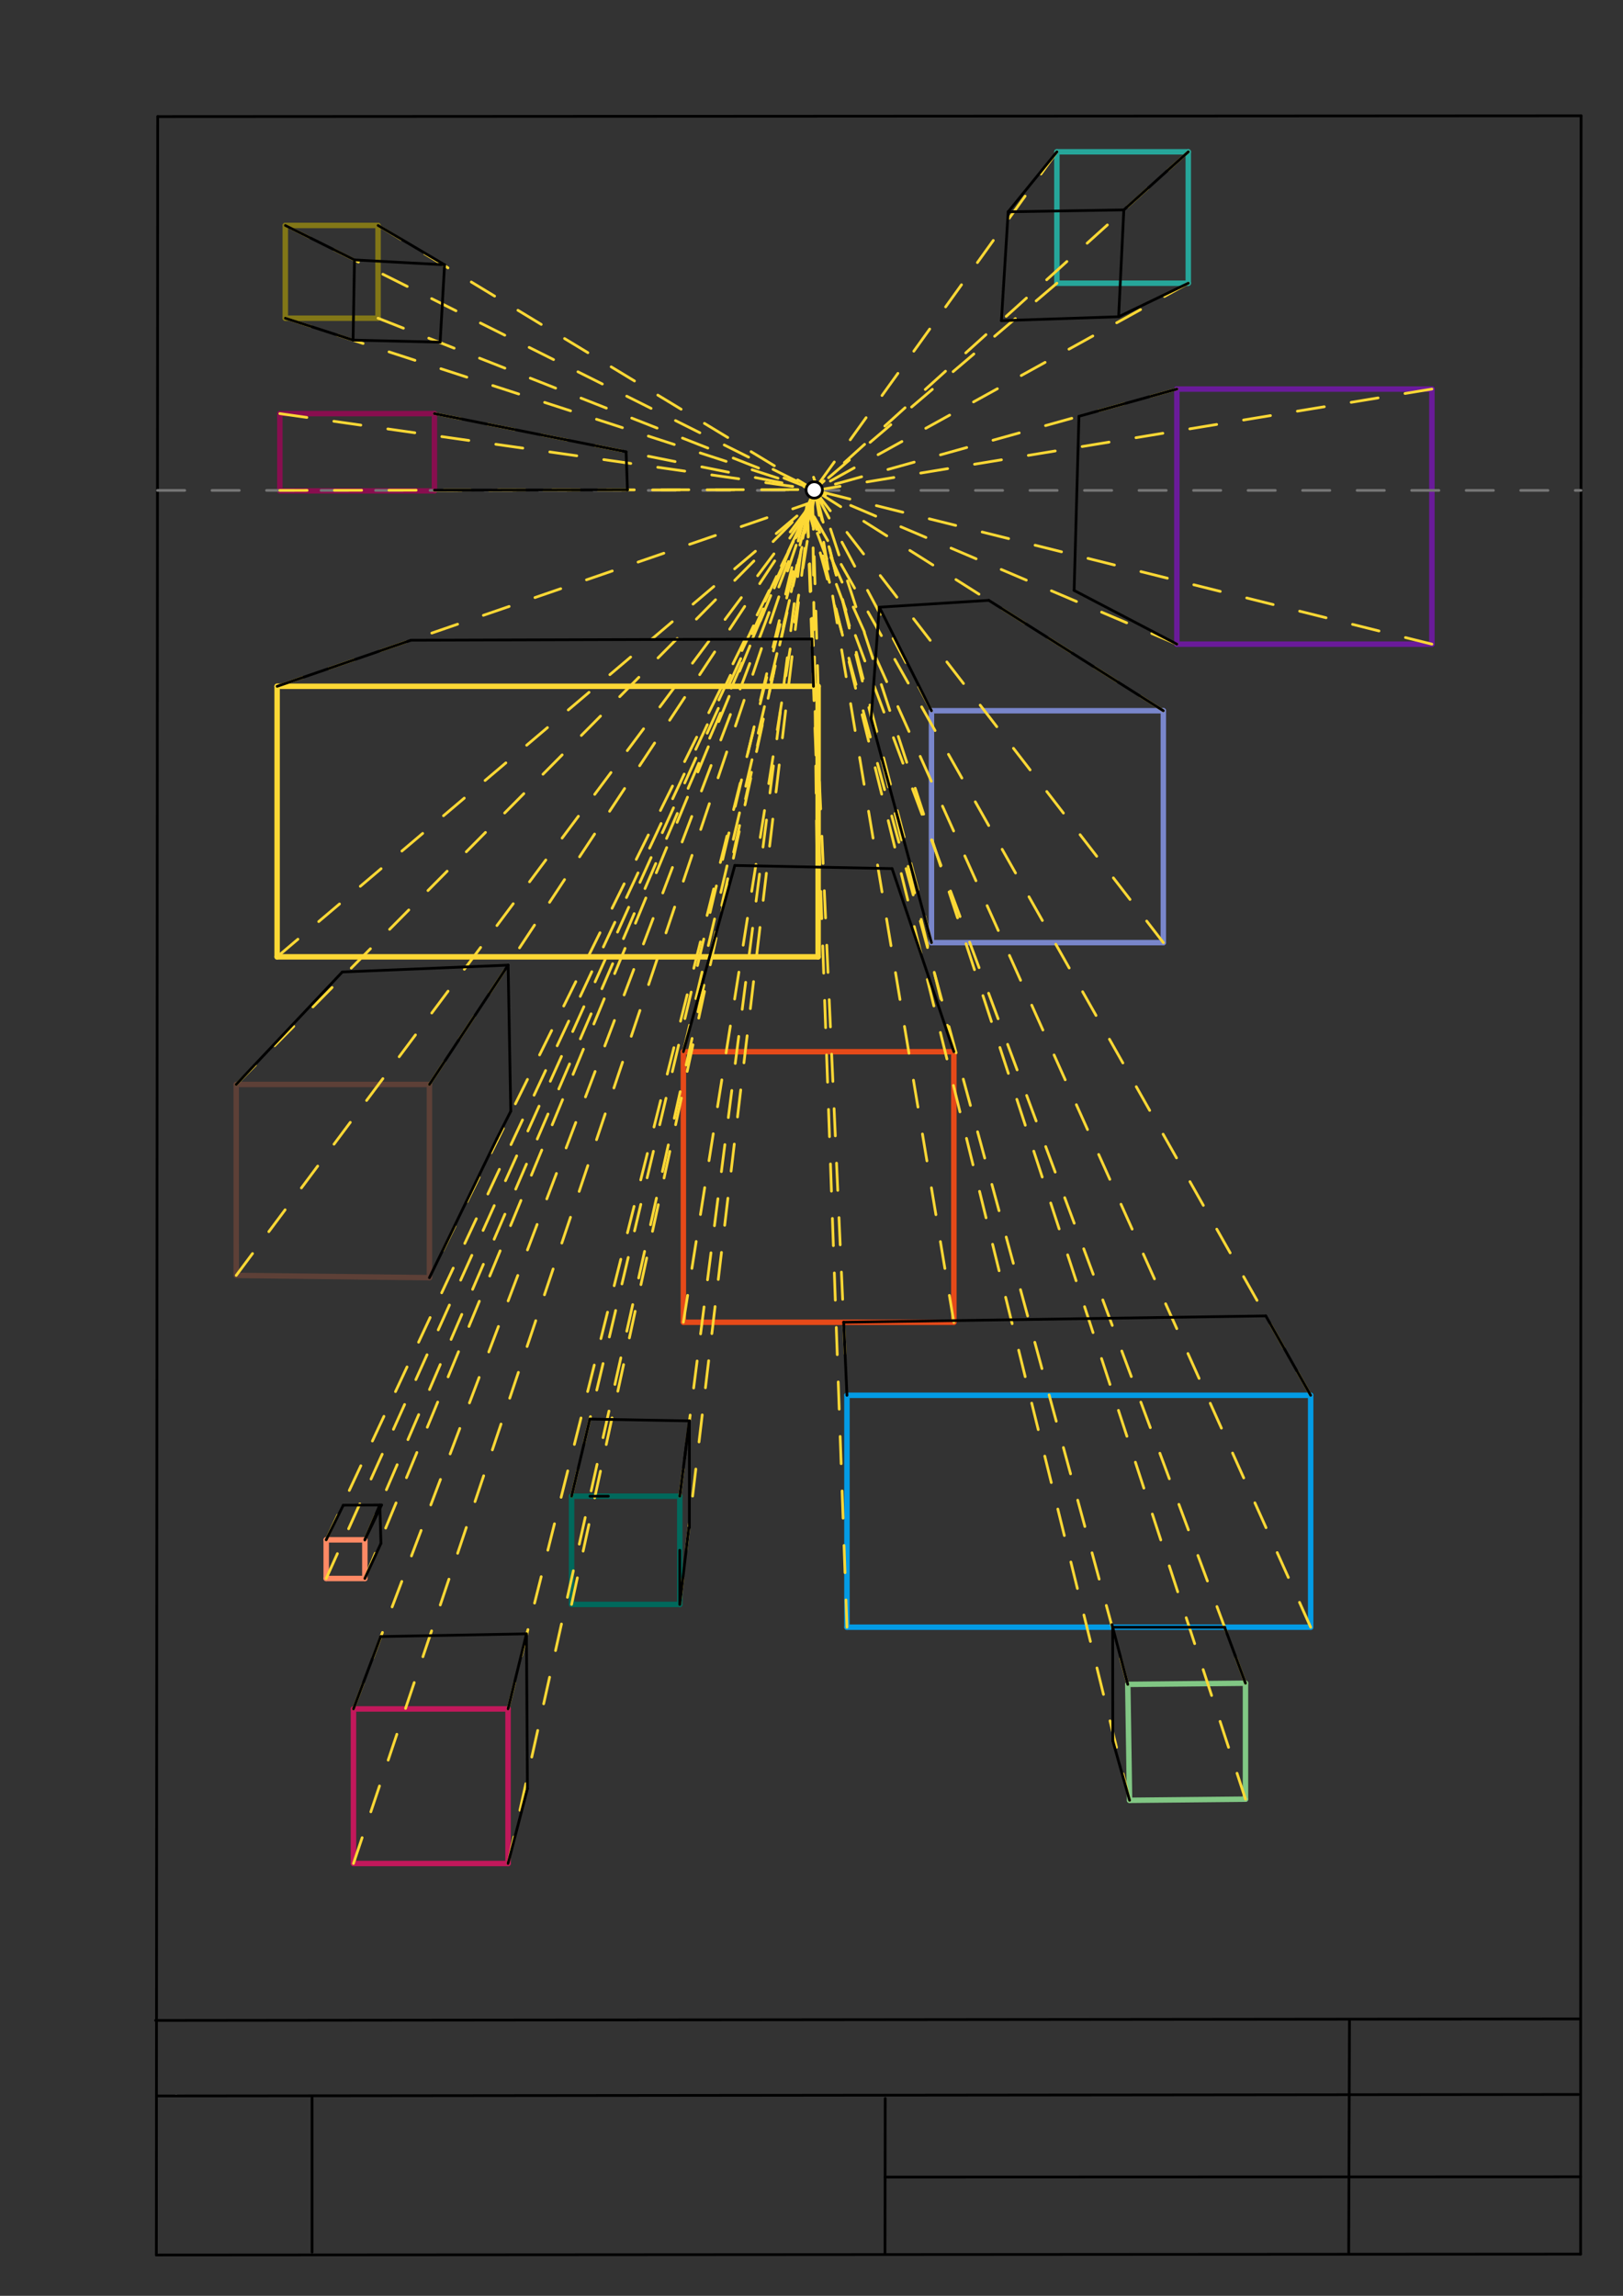 <svg xmlns="http://www.w3.org/2000/svg" class="svg--1it" height="100%" preserveAspectRatio="xMidYMid meet" viewBox="0 0 595.276 841.89" width="100%"><rect x="0" y="0" width="595.276" height="841.89" fill="#333333" stroke="none"/><defs><marker id="marker-arrow" markerHeight="16" markerUnits="userSpaceOnUse" markerWidth="24" orient="auto-start-reverse" refX="24" refY="4" viewBox="0 0 24 8"><path d="M 0 0 L 24 4 L 0 8 z" stroke="inherit"></path></marker></defs><g class="aux-layer--1FB"><g class="element--2qn"><line stroke="#bbbbbb" stroke-dasharray="none" stroke-linecap="round" stroke-width="1" x1="64.45" x2="64.8" y1="768.593" y2="768.592"></line></g></g><g class="main-layer--3Vd"><g class="element--2qn"><line stroke="#000000" stroke-dasharray="none" stroke-linecap="round" stroke-width="1" x1="57.35" x2="579.727" y1="826.927" y2="826.6"></line></g><g class="element--2qn"><line stroke="#000000" stroke-dasharray="none" stroke-linecap="round" stroke-width="1" x1="57.843" x2="579.9" y1="42.752" y2="42.47"></line></g><g class="element--2qn"><line stroke="#000000" stroke-dasharray="none" stroke-linecap="round" stroke-width="1" x1="57.843" x2="57.35" y1="42.752" y2="826.927"></line></g><g class="element--2qn"><line stroke="#000000" stroke-dasharray="none" stroke-linecap="round" stroke-width="1" x1="579.9" x2="579.727" y1="42.47" y2="826.6"></line></g><g class="element--2qn"><line stroke="#000000" stroke-dasharray="none" stroke-linecap="round" stroke-width="1" x1="57.054" x2="579.396" y1="740.9" y2="740.35"></line></g><g class="element--2qn"><line stroke="#000000" stroke-dasharray="none" stroke-linecap="round" stroke-width="1" x1="57.387" x2="578.961" y1="768.6" y2="768.051"></line></g><g class="element--2qn"><line stroke="#000000" stroke-dasharray="none" stroke-linecap="round" stroke-width="1" x1="114.45" x2="114.45" y1="825.891" y2="769.198"></line></g><g class="element--2qn"><line stroke="#000000" stroke-dasharray="none" stroke-linecap="round" stroke-width="1" x1="494.672" x2="494.954" y1="826.095" y2="741.056"></line></g><g class="element--2qn"><line stroke="#000000" stroke-dasharray="none" stroke-linecap="round" stroke-width="1" x1="324.594" x2="324.673" y1="826.207" y2="769.514"></line></g><g class="element--2qn"><line stroke="#000000" stroke-dasharray="none" stroke-linecap="round" stroke-width="1" x1="579.75" x2="324.632" y1="798.254" y2="798.347"></line></g><g class="element--2qn"><line stroke="#5D4037" stroke-dasharray="none" stroke-linecap="round" stroke-width="2" x1="86.641" x2="157.507" y1="397.672" y2="397.672"></line></g><g class="element--2qn"><line stroke="#5D4037" stroke-dasharray="none" stroke-linecap="round" stroke-width="2" x1="157.507" x2="157.507" y1="397.672" y2="468.538"></line></g><g class="element--2qn"><line stroke="#5D4037" stroke-dasharray="none" stroke-linecap="round" stroke-width="2" x1="157.507" x2="86.646" y1="468.538" y2="467.696"></line></g><g class="element--2qn"><line stroke="#5D4037" stroke-dasharray="none" stroke-linecap="round" stroke-width="2" x1="86.641" x2="86.646" y1="397.672" y2="467.696"></line></g><g class="element--2qn"><line stroke="#81C784" stroke-dasharray="none" stroke-linecap="round" stroke-width="2" x1="413.641" x2="414.295" y1="617.672" y2="660.187"></line></g><g class="element--2qn"><line stroke="#81C784" stroke-dasharray="none" stroke-linecap="round" stroke-width="2" x1="414.295" x2="456.812" y1="660.187" y2="659.769"></line></g><g class="element--2qn"><line stroke="#81C784" stroke-dasharray="none" stroke-linecap="round" stroke-width="2" x1="456.812" x2="456.812" y1="659.769" y2="617.249"></line></g><g class="element--2qn"><line stroke="#81C784" stroke-dasharray="none" stroke-linecap="round" stroke-width="2" x1="456.812" x2="413.641" y1="617.249" y2="617.672"></line></g><g class="element--2qn"><line stroke="#7986CB" stroke-dasharray="none" stroke-linecap="round" stroke-width="2" x1="341.641" x2="426.68" y1="345.672" y2="345.672"></line></g><g class="element--2qn"><line stroke="#7986CB" stroke-dasharray="none" stroke-linecap="round" stroke-width="2" x1="426.68" x2="426.68" y1="345.672" y2="260.633"></line></g><g class="element--2qn"><line stroke="#7986CB" stroke-dasharray="none" stroke-linecap="round" stroke-width="2" x1="426.68" x2="341.641" y1="260.633" y2="260.633"></line></g><g class="element--2qn"><line stroke="#7986CB" stroke-dasharray="none" stroke-linecap="round" stroke-width="2" x1="341.641" x2="341.641" y1="260.633" y2="345.672"></line></g><g class="element--2qn"><line stroke="#827717" stroke-dasharray="none" stroke-linecap="round" stroke-width="2" x1="104.641" x2="138.656" y1="82.672" y2="82.672"></line></g><g class="element--2qn"><line stroke="#827717" stroke-dasharray="none" stroke-linecap="round" stroke-width="2" x1="104.641" x2="104.641" y1="82.672" y2="116.688"></line></g><g class="element--2qn"><line stroke="#827717" stroke-dasharray="none" stroke-linecap="round" stroke-width="2" x1="104.641" x2="138.656" y1="116.688" y2="116.688"></line></g><g class="element--2qn"><line stroke="#827717" stroke-dasharray="none" stroke-linecap="round" stroke-width="2" x1="138.656" x2="138.656" y1="116.688" y2="82.672"></line></g><g class="element--2qn"><line stroke="#FF8A65" stroke-dasharray="none" stroke-linecap="round" stroke-width="2" x1="119.641" x2="119.641" y1="564.672" y2="578.845"></line></g><g class="element--2qn"><line stroke="#FF8A65" stroke-dasharray="none" stroke-linecap="round" stroke-width="2" x1="119.641" x2="133.814" y1="578.845" y2="578.845"></line></g><g class="element--2qn"><line stroke="#FF8A65" stroke-dasharray="none" stroke-linecap="round" stroke-width="2" x1="133.814" x2="133.814" y1="578.845" y2="564.672"></line></g><g class="element--2qn"><line stroke="#FF8A65" stroke-dasharray="none" stroke-linecap="round" stroke-width="2" x1="133.814" x2="119.641" y1="564.672" y2="564.672"></line></g><g class="element--2qn"><line stroke="#E64A19" stroke-dasharray="none" stroke-linecap="round" stroke-width="2" x1="250.641" x2="250.641" y1="385.672" y2="484.884"></line></g><g class="element--2qn"><line stroke="#E64A19" stroke-dasharray="none" stroke-linecap="round" stroke-width="2" x1="250.641" x2="349.853" y1="484.884" y2="484.884"></line></g><g class="element--2qn"><line stroke="#E64A19" stroke-dasharray="none" stroke-linecap="round" stroke-width="2" x1="349.853" x2="349.853" y1="484.884" y2="385.672"></line></g><g class="element--2qn"><line stroke="#E64A19" stroke-dasharray="none" stroke-linecap="round" stroke-width="2" x1="349.853" x2="250.641" y1="385.672" y2="385.672"></line></g><g class="element--2qn"><line stroke="#00695C" stroke-dasharray="none" stroke-linecap="round" stroke-width="2" x1="209.641" x2="209.641" y1="548.672" y2="588.357"></line></g><g class="element--2qn"><line stroke="#00695C" stroke-dasharray="none" stroke-linecap="round" stroke-width="2" x1="209.641" x2="249.326" y1="588.357" y2="588.357"></line></g><g class="element--2qn"><line stroke="#00695C" stroke-dasharray="none" stroke-linecap="round" stroke-width="2" x1="249.326" x2="249.326" y1="588.357" y2="548.672"></line></g><g class="element--2qn"><line stroke="#00695C" stroke-dasharray="none" stroke-linecap="round" stroke-width="2" x1="249.326" x2="209.641" y1="548.672" y2="548.672"></line></g><g class="element--2qn"><line stroke="#26A69A" stroke-dasharray="none" stroke-linecap="round" stroke-width="2" x1="387.641" x2="387.641" y1="55.672" y2="103.861"></line></g><g class="element--2qn"><line stroke="#26A69A" stroke-dasharray="none" stroke-linecap="round" stroke-width="2" x1="387.641" x2="435.83" y1="103.861" y2="103.861"></line></g><g class="element--2qn"><line stroke="#26A69A" stroke-dasharray="none" stroke-linecap="round" stroke-width="2" x1="435.83" x2="435.83" y1="103.861" y2="55.672"></line></g><g class="element--2qn"><line stroke="#26A69A" stroke-dasharray="none" stroke-linecap="round" stroke-width="2" x1="435.83" x2="387.641" y1="55.672" y2="55.672"></line></g><g class="element--2qn"><line stroke="#880E4F" stroke-dasharray="none" stroke-linecap="round" stroke-width="2" x1="102.641" x2="102.641" y1="151.672" y2="180.018"></line></g><g class="element--2qn"><line stroke="#880E4F" stroke-dasharray="none" stroke-linecap="round" stroke-width="2" x1="102.641" x2="159.334" y1="180.018" y2="180.018"></line></g><g class="element--2qn"><line stroke="#880E4F" stroke-dasharray="none" stroke-linecap="round" stroke-width="2" x1="159.334" x2="159.334" y1="180.018" y2="151.672"></line></g><g class="element--2qn"><line stroke="#880E4F" stroke-dasharray="none" stroke-linecap="round" stroke-width="2" x1="159.334" x2="102.641" y1="151.672" y2="151.672"></line></g><g class="element--2qn"><line stroke="#039BE5" stroke-dasharray="none" stroke-linecap="round" stroke-width="2" x1="310.641" x2="310.641" y1="511.672" y2="596.711"></line></g><g class="element--2qn"><line stroke="#039BE5" stroke-dasharray="none" stroke-linecap="round" stroke-width="2" x1="310.641" x2="480.719" y1="596.711" y2="596.711"></line></g><g class="element--2qn"><line stroke="#039BE5" stroke-dasharray="none" stroke-linecap="round" stroke-width="2" x1="480.719" x2="480.719" y1="596.711" y2="511.672"></line></g><g class="element--2qn"><line stroke="#039BE5" stroke-dasharray="none" stroke-linecap="round" stroke-width="2" x1="480.719" x2="310.641" y1="511.672" y2="511.672"></line></g><g class="element--2qn"><line stroke="#C2185B" stroke-dasharray="none" stroke-linecap="round" stroke-width="2" x1="129.641" x2="129.641" y1="626.672" y2="683.365"></line></g><g class="element--2qn"><line stroke="#C2185B" stroke-dasharray="none" stroke-linecap="round" stroke-width="2" x1="129.641" x2="186.334" y1="683.365" y2="683.365"></line></g><g class="element--2qn"><line stroke="#C2185B" stroke-dasharray="none" stroke-linecap="round" stroke-width="2" x1="186.334" x2="186.334" y1="683.365" y2="626.672"></line></g><g class="element--2qn"><line stroke="#C2185B" stroke-dasharray="none" stroke-linecap="round" stroke-width="2" x1="186.334" x2="129.641" y1="626.672" y2="626.672"></line></g><g class="element--2qn"><line stroke="#6A1B9A" stroke-dasharray="none" stroke-linecap="round" stroke-width="2" x1="431.641" x2="431.641" y1="142.672" y2="236.215"></line></g><g class="element--2qn"><line stroke="#6A1B9A" stroke-dasharray="none" stroke-linecap="round" stroke-width="2" x1="431.641" x2="525.184" y1="236.215" y2="236.215"></line></g><g class="element--2qn"><line stroke="#6A1B9A" stroke-dasharray="none" stroke-linecap="round" stroke-width="2" x1="525.184" x2="525.184" y1="236.215" y2="142.672"></line></g><g class="element--2qn"><line stroke="#6A1B9A" stroke-dasharray="none" stroke-linecap="round" stroke-width="2" x1="525.184" x2="431.641" y1="142.672" y2="142.672"></line></g><g class="element--2qn"><line stroke="#FDD835" stroke-dasharray="none" stroke-linecap="round" stroke-width="2" x1="101.641" x2="101.641" y1="251.672" y2="350.884"></line></g><g class="element--2qn"><line stroke="#FDD835" stroke-dasharray="none" stroke-linecap="round" stroke-width="2" x1="101.641" x2="300.066" y1="350.884" y2="350.884"></line></g><g class="element--2qn"><line stroke="#FDD835" stroke-dasharray="none" stroke-linecap="round" stroke-width="2" x1="300.066" x2="300.066" y1="350.884" y2="251.672"></line></g><g class="element--2qn"><line stroke="#FDD835" stroke-dasharray="none" stroke-linecap="round" stroke-width="2" x1="300.066" x2="101.641" y1="251.672" y2="251.672"></line></g><g class="element--2qn"><line stroke="#757575" stroke-dasharray="10" stroke-linecap="round" stroke-width="1" x1="57.757" x2="579.87" y1="179.836" y2="179.836"></line></g><g class="element--2qn"><line stroke="#FDD835" stroke-dasharray="10" stroke-linecap="round" stroke-width="1" x1="104.641" x2="298.641" y1="82.672" y2="179.672"></line></g><g class="element--2qn"><line stroke="#FDD835" stroke-dasharray="10" stroke-linecap="round" stroke-width="1" x1="138.656" x2="298.641" y1="82.672" y2="179.672"></line></g><g class="element--2qn"><line stroke="#FDD835" stroke-dasharray="10" stroke-linecap="round" stroke-width="1" x1="104.641" x2="298.641" y1="116.688" y2="179.672"></line></g><g class="element--2qn"><line stroke="#FDD835" stroke-dasharray="10" stroke-linecap="round" stroke-width="1" x1="138.656" x2="298.641" y1="116.688" y2="179.672"></line></g><g class="element--2qn"><line stroke="#FDD835" stroke-dasharray="10" stroke-linecap="round" stroke-width="1" x1="387.641" x2="298.641" y1="55.672" y2="179.672"></line></g><g class="element--2qn"><line stroke="#FDD835" stroke-dasharray="10" stroke-linecap="round" stroke-width="1" x1="387.641" x2="298.641" y1="103.861" y2="179.672"></line></g><g class="element--2qn"><line stroke="#FDD835" stroke-dasharray="10" stroke-linecap="round" stroke-width="1" x1="435.83" x2="298.641" y1="103.861" y2="179.672"></line></g><g class="element--2qn"><line stroke="#FDD835" stroke-dasharray="10" stroke-linecap="round" stroke-width="1" x1="341.641" x2="298.641" y1="260.633" y2="179.672"></line></g><g class="element--2qn"><line stroke="#FDD835" stroke-dasharray="10" stroke-linecap="round" stroke-width="1" x1="426.68" x2="298.641" y1="260.633" y2="179.672"></line></g><g class="element--2qn"><line stroke="#FDD835" stroke-dasharray="10" stroke-linecap="round" stroke-width="1" x1="341.641" x2="298.641" y1="345.672" y2="179.672"></line></g><g class="element--2qn"><line stroke="#FDD835" stroke-dasharray="10" stroke-linecap="round" stroke-width="1" x1="426.68" x2="298.641" y1="345.672" y2="179.672"></line></g><g class="element--2qn"><line stroke="#FDD835" stroke-dasharray="10" stroke-linecap="round" stroke-width="1" x1="431.641" x2="298.641" y1="142.672" y2="179.672"></line></g><g class="element--2qn"><line stroke="#FDD835" stroke-dasharray="10" stroke-linecap="round" stroke-width="1" x1="431.641" x2="298.641" y1="236.215" y2="179.672"></line></g><g class="element--2qn"><line stroke="#FDD835" stroke-dasharray="10" stroke-linecap="round" stroke-width="1" x1="525.184" x2="299.026" y1="236.215" y2="179.836"></line></g><g class="element--2qn"><line stroke="#FDD835" stroke-dasharray="10" stroke-linecap="round" stroke-width="1" x1="525.184" x2="299.026" y1="142.672" y2="179.836"></line></g><g class="element--2qn"><line stroke="#FDD835" stroke-dasharray="10" stroke-linecap="round" stroke-width="1" x1="250.641" x2="299.026" y1="385.672" y2="179.836"></line></g><g class="element--2qn"><line stroke="#FDD835" stroke-dasharray="10" stroke-linecap="round" stroke-width="1" x1="349.853" x2="299.026" y1="385.672" y2="179.836"></line></g><g class="element--2qn"><line stroke="#FDD835" stroke-dasharray="10" stroke-linecap="round" stroke-width="1" x1="250.641" x2="299.026" y1="484.884" y2="179.836"></line></g><g class="element--2qn"><line stroke="#FDD835" stroke-dasharray="10" stroke-linecap="round" stroke-width="1" x1="349.853" x2="298.982" y1="484.884" y2="180.115"></line></g><g class="element--2qn"><line stroke="#FDD835" stroke-dasharray="10" stroke-linecap="round" stroke-width="1" x1="157.507" x2="299.393" y1="397.672" y2="182.576"></line></g><g class="element--2qn"><line stroke="#FDD835" stroke-dasharray="10" stroke-linecap="round" stroke-width="1" x1="86.641" x2="299.393" y1="397.672" y2="182.576"></line></g><g class="element--2qn"><line stroke="#FDD835" stroke-dasharray="10" stroke-linecap="round" stroke-width="1" x1="162.438" x2="298.439" y1="458.566" y2="183.541"></line></g><g class="element--2qn"><line stroke="#FDD835" stroke-dasharray="10" stroke-linecap="round" stroke-width="1" x1="86.646" x2="298.439" y1="467.696" y2="183.541"></line></g><g class="element--2qn"><line stroke="#FDD835" stroke-dasharray="10" stroke-linecap="round" stroke-width="1" x1="101.641" x2="298.025" y1="251.672" y2="184.096"></line></g><g class="element--2qn"><line stroke="#FDD835" stroke-dasharray="10" stroke-linecap="round" stroke-width="1" x1="287.632" x2="300.066" y1="251.672" y2="251.672"></line></g><g class="element--2qn"><line stroke="#FDD835" stroke-dasharray="10" stroke-linecap="round" stroke-width="1" x1="287.632" x2="300.066" y1="251.672" y2="251.672"></line></g><g class="element--2qn"><line stroke="#FDD835" stroke-dasharray="10" stroke-linecap="round" stroke-width="1" x1="298.025" x2="300.066" y1="184.096" y2="251.672"></line></g><g class="element--2qn"><line stroke="#FDD835" stroke-dasharray="10" stroke-linecap="round" stroke-width="1" x1="300.066" x2="298.033" y1="350.884" y2="184.362"></line></g><g class="element--2qn"><line stroke="#FDD835" stroke-dasharray="10" stroke-linecap="round" stroke-width="1" x1="101.641" x2="298.033" y1="350.884" y2="184.362"></line></g><g class="element--2qn"><line stroke="#FDD835" stroke-dasharray="10" stroke-linecap="round" stroke-width="1" x1="480.719" x2="295.986" y1="511.672" y2="184.798"></line></g><g class="element--2qn"><line stroke="#FDD835" stroke-dasharray="10" stroke-linecap="round" stroke-width="1" x1="309.958" x2="295.986" y1="496.456" y2="184.798"></line></g><g class="element--2qn"><line stroke="#FDD835" stroke-dasharray="10" stroke-linecap="round" stroke-width="1" x1="480.719" x2="295.986" y1="596.711" y2="184.798"></line></g><g class="element--2qn"><line stroke="#FDD835" stroke-dasharray="10" stroke-linecap="round" stroke-width="1" x1="310.641" x2="295.986" y1="596.711" y2="184.798"></line></g><g class="element--2qn"><line stroke="#FDD835" stroke-dasharray="10" stroke-linecap="round" stroke-width="1" x1="209.641" x2="295.986" y1="548.672" y2="184.798"></line></g><g class="element--2qn"><line stroke="#FDD835" stroke-dasharray="10" stroke-linecap="round" stroke-width="1" x1="249.326" x2="295.986" y1="548.672" y2="184.798"></line></g><g class="element--2qn"><line stroke="#FDD835" stroke-dasharray="10" stroke-linecap="round" stroke-width="1" x1="209.641" x2="297.166" y1="588.357" y2="184.828"></line></g><g class="element--2qn"><line stroke="#FDD835" stroke-dasharray="10" stroke-linecap="round" stroke-width="1" x1="249.326" x2="297.094" y1="588.357" y2="185.158"></line></g><g class="element--2qn"><line stroke="#FDD835" stroke-dasharray="10" stroke-linecap="round" stroke-width="1" x1="119.641" x2="297.094" y1="564.672" y2="185.158"></line></g><g class="element--2qn"><line stroke="#FDD835" stroke-dasharray="10" stroke-linecap="round" stroke-width="1" x1="133.814" x2="297.094" y1="564.672" y2="185.158"></line></g><g class="element--2qn"><line stroke="#FDD835" stroke-dasharray="10" stroke-linecap="round" stroke-width="1" x1="119.641" x2="297.094" y1="578.845" y2="185.158"></line></g><g class="element--2qn"><line stroke="#FDD835" stroke-dasharray="10" stroke-linecap="round" stroke-width="1" x1="186.334" x2="297.094" y1="626.672" y2="185.158"></line></g><g class="element--2qn"><line stroke="#FDD835" stroke-dasharray="10" stroke-linecap="round" stroke-width="1" x1="129.641" x2="297.166" y1="626.672" y2="184.828"></line></g><g class="element--2qn"><line stroke="#FDD835" stroke-dasharray="10" stroke-linecap="round" stroke-width="1" x1="129.641" x2="296.471" y1="683.365" y2="186.66"></line></g><g class="element--2qn"><line stroke="#FDD835" stroke-dasharray="10" stroke-linecap="round" stroke-width="1" x1="413.641" x2="296.471" y1="617.672" y2="186.66"></line></g><g class="element--2qn"><line stroke="#FDD835" stroke-dasharray="10" stroke-linecap="round" stroke-width="1" x1="456.812" x2="296.471" y1="617.249" y2="186.66"></line></g><g class="element--2qn"><line stroke="#FDD835" stroke-dasharray="10" stroke-linecap="round" stroke-width="1" x1="414.295" x2="297.166" y1="660.187" y2="184.828"></line></g><g class="element--2qn"><line stroke="#FDD835" stroke-dasharray="10" stroke-linecap="round" stroke-width="1" x1="456.812" x2="297.641" y1="659.769" y2="172.672"></line></g><g class="element--2qn"><line stroke="#FDD835" stroke-dasharray="10" stroke-linecap="round" stroke-width="1" x1="159.334" x2="299.933" y1="151.672" y2="179.687"></line></g><g class="element--2qn"><line stroke="#FDD835" stroke-dasharray="10" stroke-linecap="round" stroke-width="1" x1="159.334" x2="299.149" y1="179.836" y2="179.531"></line></g><g class="element--2qn"><line stroke="#FDD835" stroke-dasharray="10" stroke-linecap="round" stroke-width="1" x1="102.641" x2="298.796" y1="179.836" y2="179.531"></line></g><g class="element--2qn"><line stroke="#FDD835" stroke-dasharray="10" stroke-linecap="round" stroke-width="1" x1="102.641" x2="298.796" y1="151.672" y2="179.531"></line></g><g class="element--2qn"><line stroke="#FDD835" stroke-dasharray="10" stroke-linecap="round" stroke-width="1" x1="186.334" x2="298.747" y1="683.365" y2="179.524"></line></g><g class="element--2qn"><line stroke="#000000" stroke-dasharray="none" stroke-linecap="round" stroke-width="1" x1="464.261" x2="480.719" y1="482.55" y2="511.672"></line></g><g class="element--2qn"><line stroke="#000000" stroke-dasharray="none" stroke-linecap="round" stroke-width="1" x1="309.438" x2="310.641" y1="484.843" y2="511.672"></line></g><g class="element--2qn"><line stroke="#000000" stroke-dasharray="none" stroke-linecap="round" stroke-width="1" x1="309.44" x2="464.261" y1="484.884" y2="482.55"></line></g><g class="element--2qn"><line stroke="#000000" stroke-dasharray="none" stroke-linecap="round" stroke-width="1" x1="138.656" x2="163.055" y1="82.672" y2="97.102"></line></g><g class="element--2qn"><line stroke="#000000" stroke-dasharray="none" stroke-linecap="round" stroke-width="1" x1="104.641" x2="130.013" y1="82.672" y2="95.312"></line></g><g class="element--2qn"><line stroke="#000000" stroke-dasharray="none" stroke-linecap="round" stroke-width="1" x1="130.013" x2="129.504" y1="95.312" y2="124.723"></line></g><g class="element--2qn"><line stroke="#000000" stroke-dasharray="none" stroke-linecap="round" stroke-width="1" x1="130.013" x2="163.055" y1="95.312" y2="97.102"></line></g><g class="element--2qn"><line stroke="#000000" stroke-dasharray="none" stroke-linecap="round" stroke-width="1" x1="163.055" x2="161.436" y1="97.102" y2="125.471"></line></g><g class="element--2qn"><line stroke="#000000" stroke-dasharray="none" stroke-linecap="round" stroke-width="1" x1="129.504" x2="161.436" y1="124.723" y2="125.471"></line></g><g class="element--2qn"><line stroke="#000000" stroke-dasharray="none" stroke-linecap="round" stroke-width="1" x1="104.641" x2="129.504" y1="116.688" y2="124.723"></line></g><g class="element--2qn"><line stroke="#000000" stroke-dasharray="none" stroke-linecap="round" stroke-width="1" x1="119.641" x2="125.909" y1="564.672" y2="551.96"></line></g><g class="element--2qn"><line stroke="#000000" stroke-dasharray="none" stroke-linecap="round" stroke-width="1" x1="133.814" x2="139.949" y1="564.672" y2="551.895"></line></g><g class="element--2qn"><line stroke="#000000" stroke-dasharray="none" stroke-linecap="round" stroke-width="1" x1="125.909" x2="139.949" y1="551.96" y2="551.895"></line></g><g class="element--2qn"><line stroke="#000000" stroke-dasharray="none" stroke-linecap="round" stroke-width="1" x1="139.31" x2="133.814" y1="551.898" y2="564.672"></line></g><g class="element--2qn"><line stroke="#FDD835" stroke-dasharray="10" stroke-linecap="round" stroke-width="1" x1="133.814" x2="298.747" y1="578.845" y2="179.524"></line></g><g class="element--2qn"><line stroke="#000000" stroke-dasharray="none" stroke-linecap="round" stroke-width="1" x1="133.814" x2="139.722" y1="578.845" y2="565.962"></line></g><g class="element--2qn"><line stroke="#000000" stroke-dasharray="none" stroke-linecap="round" stroke-width="1" x1="139.722" x2="139.31" y1="565.962" y2="551.898"></line></g><g class="element--2qn"><line stroke="#000000" stroke-dasharray="none" stroke-linecap="round" stroke-width="1" x1="86.641" x2="125.546" y1="397.672" y2="356.435"></line></g><g class="element--2qn"><line stroke="#000000" stroke-dasharray="none" stroke-linecap="round" stroke-width="1" x1="157.507" x2="182.243" y1="468.538" y2="417.526"></line></g><g class="element--2qn"><line stroke="#000000" stroke-dasharray="none" stroke-linecap="round" stroke-width="1" x1="157.507" x2="186.366" y1="397.672" y2="353.922"></line></g><g class="element--2qn"><line stroke="#000000" stroke-dasharray="none" stroke-linecap="round" stroke-width="1" x1="250.641" x2="269.513" y1="385.672" y2="317.365"></line></g><g class="element--2qn"><line stroke="#000000" stroke-dasharray="none" stroke-linecap="round" stroke-width="1" x1="349.853" x2="327.194" y1="385.672" y2="318.526"></line></g><g class="element--2qn"><line stroke="#000000" stroke-dasharray="none" stroke-linecap="round" stroke-width="1" x1="269.513" x2="327.194" y1="317.365" y2="318.526"></line></g><g class="element--2qn"><line stroke="#000000" stroke-dasharray="none" stroke-linecap="round" stroke-width="1" x1="387.641" x2="369.771" y1="55.672" y2="77.676"></line></g><g class="element--2qn"><line stroke="#000000" stroke-dasharray="none" stroke-linecap="round" stroke-width="1" x1="435.83" x2="410.287" y1="103.861" y2="116.153"></line></g><g class="element--2qn"><line stroke="#FDD835" stroke-dasharray="10" stroke-linecap="round" stroke-width="1" x1="435.83" x2="298.747" y1="55.672" y2="179.524"></line></g><g class="element--2qn"><line stroke="#000000" stroke-dasharray="none" stroke-linecap="round" stroke-width="1" x1="369.771" x2="412.193" y1="77.676" y2="76.968"></line></g><g class="element--2qn"><line stroke="#000000" stroke-dasharray="none" stroke-linecap="round" stroke-width="1" x1="412.193" x2="435.83" y1="76.968" y2="55.672"></line></g><g class="element--2qn"><line stroke="#000000" stroke-dasharray="none" stroke-linecap="round" stroke-width="1" x1="412.193" x2="410.287" y1="76.968" y2="116.153"></line></g><g class="element--2qn"><line stroke="#000000" stroke-dasharray="none" stroke-linecap="round" stroke-width="1" x1="410.287" x2="367.288" y1="116.153" y2="117.598"></line></g><g class="element--2qn"><line stroke="#000000" stroke-dasharray="none" stroke-linecap="round" stroke-width="1" x1="367.288" x2="369.771" y1="117.598" y2="77.676"></line></g><g class="element--2qn"><line stroke="#000000" stroke-dasharray="none" stroke-linecap="round" stroke-width="1" x1="159.334" x2="229.633" y1="151.672" y2="165.679"></line></g><g class="element--2qn"><line stroke="#000000" stroke-dasharray="none" stroke-linecap="round" stroke-width="1" x1="159.334" x2="230.14" y1="179.748" y2="179.638"></line></g><g class="element--2qn"><line stroke="#000000" stroke-dasharray="none" stroke-linecap="round" stroke-width="1" x1="230.14" x2="229.633" y1="179.638" y2="165.679"></line></g><g class="element--2qn"><line stroke="#000000" stroke-dasharray="none" stroke-linecap="round" stroke-width="1" x1="431.641" x2="393.961" y1="236.215" y2="216.513"></line></g><g class="element--2qn"><line stroke="#000000" stroke-dasharray="none" stroke-linecap="round" stroke-width="1" x1="101.641" x2="150.737" y1="251.672" y2="234.778"></line></g><g class="element--2qn"><line stroke="#000000" stroke-dasharray="none" stroke-linecap="round" stroke-width="1" x1="298.365" x2="297.748" y1="251.672" y2="234.332"></line></g><g class="element--2qn"><line stroke="#000000" stroke-dasharray="none" stroke-linecap="round" stroke-width="1" x1="297.748" x2="150.737" y1="234.332" y2="234.778"></line></g><g class="element--2qn"><line stroke="#000000" stroke-dasharray="none" stroke-linecap="round" stroke-width="1" x1="341.641" x2="322.514" y1="260.633" y2="222.657"></line></g><g class="element--2qn"><line stroke="#000000" stroke-dasharray="none" stroke-linecap="round" stroke-width="1" x1="129.641" x2="139.624" y1="626.672" y2="600.141"></line></g><g class="element--2qn"><line stroke="#000000" stroke-dasharray="none" stroke-linecap="round" stroke-width="1" x1="186.334" x2="193.085" y1="626.672" y2="599.141"></line></g><g class="element--2qn"><line stroke="#000000" stroke-dasharray="none" stroke-linecap="round" stroke-width="1" x1="193.085" x2="139.624" y1="599.141" y2="600.141"></line></g><g class="element--2qn"><line stroke="#000000" stroke-dasharray="none" stroke-linecap="round" stroke-width="1" x1="186.334" x2="193.457" y1="683.365" y2="655.928"></line></g><g class="element--2qn"><line stroke="#000000" stroke-dasharray="none" stroke-linecap="round" stroke-width="1" x1="193.457" x2="193.085" y1="655.928" y2="599.141"></line></g><g class="element--2qn"><line stroke="#000000" stroke-dasharray="none" stroke-linecap="round" stroke-width="1" x1="414.295" x2="408.15" y1="660.187" y2="638.358"></line></g><g class="element--2qn"><line stroke="#000000" stroke-dasharray="none" stroke-linecap="round" stroke-width="1" x1="413.641" x2="407.846" y1="617.672" y2="595.748"></line></g><g class="element--2qn"><line stroke="#000000" stroke-dasharray="none" stroke-linecap="round" stroke-width="1" x1="408.15" x2="408.101" y1="638.358" y2="596.711"></line></g><g class="element--2qn"><line stroke="#000000" stroke-dasharray="none" stroke-linecap="round" stroke-width="1" x1="408.101" x2="449.165" y1="596.711" y2="596.711"></line></g><g class="element--2qn"><line stroke="#000000" stroke-dasharray="none" stroke-linecap="round" stroke-width="1" x1="456.812" x2="449.165" y1="617.249" y2="596.711"></line></g><g class="element--2qn"><line stroke="#000000" stroke-dasharray="none" stroke-linecap="round" stroke-width="1" x1="408.101" x2="449.165" y1="596.711" y2="596.711"></line></g><g class="element--2qn"><line stroke="#000000" stroke-dasharray="none" stroke-linecap="round" stroke-width="1" x1="223.13" x2="216.385" y1="548.672" y2="548.672"></line></g><g class="element--2qn"><line stroke="#000000" stroke-dasharray="none" stroke-linecap="round" stroke-width="1" x1="209.641" x2="216.353" y1="548.672" y2="520.386"></line></g><g class="element--2qn"><line stroke="#000000" stroke-dasharray="none" stroke-linecap="round" stroke-width="1" x1="216.353" x2="252.846" y1="520.386" y2="521.057"></line></g><g class="element--2qn"><line stroke="#000000" stroke-dasharray="none" stroke-linecap="round" stroke-width="1" x1="252.846" x2="249.326" y1="521.057" y2="548.672"></line></g><g class="element--2qn"><line stroke="#000000" stroke-dasharray="none" stroke-linecap="round" stroke-width="1" x1="252.846" x2="251.086" y1="521.057" y2="534.864"></line></g><g class="element--2qn"><line stroke="#000000" stroke-dasharray="none" stroke-linecap="round" stroke-width="1" x1="249.326" x2="249.326" y1="588.357" y2="568.514"></line></g><g class="element--2qn"><line stroke="#000000" stroke-dasharray="none" stroke-linecap="round" stroke-width="1" x1="393.961" x2="395.732" y1="216.513" y2="152.634"></line></g><g class="element--2qn"><line stroke="#000000" stroke-dasharray="none" stroke-linecap="round" stroke-width="1" x1="395.731" x2="431.641" y1="152.662" y2="142.672"></line></g><g class="element--2qn"><line stroke="#000000" stroke-dasharray="none" stroke-linecap="round" stroke-width="1" x1="125.546" x2="186.366" y1="356.435" y2="353.922"></line></g><g class="element--2qn"><line stroke="#000000" stroke-dasharray="none" stroke-linecap="round" stroke-width="1" x1="186.366" x2="187.34" y1="353.922" y2="407.49"></line></g><g class="element--2qn"><line stroke="#000000" stroke-dasharray="none" stroke-linecap="round" stroke-width="1" x1="182.243" x2="187.34" y1="417.526" y2="407.49"></line></g><g class="element--2qn"><line stroke="#000000" stroke-dasharray="none" stroke-linecap="round" stroke-width="1" x1="249.326" x2="252.649" y1="588.357" y2="560.206"></line></g><g class="element--2qn"><line stroke="#000000" stroke-dasharray="none" stroke-linecap="round" stroke-width="1" x1="252.846" x2="252.846" y1="521.057" y2="560.206"></line></g><g class="element--2qn"><line stroke="#000000" stroke-dasharray="none" stroke-linecap="round" stroke-width="1" x1="341.641" x2="319.51" y1="345.672" y2="263.563"></line></g><g class="element--2qn"><line stroke="#000000" stroke-dasharray="none" stroke-linecap="round" stroke-width="1" x1="322.514" x2="319.51" y1="222.657" y2="263.563"></line></g><g class="element--2qn"><line stroke="#000000" stroke-dasharray="none" stroke-linecap="round" stroke-width="1" x1="322.514" x2="362.66" y1="222.657" y2="220.152"></line></g><g class="element--2qn"><line stroke="#000000" stroke-dasharray="none" stroke-linecap="round" stroke-width="1" x1="362.66" x2="426.68" y1="220.152" y2="260.633"></line></g><g class="element--2qn"><circle cx="298.641" cy="179.672" r="3" stroke="#000000" stroke-width="1" fill="#ffffff"></circle>}</g></g><g class="snaps-layer--2PT"></g><g class="temp-layer--rAP"></g></svg>